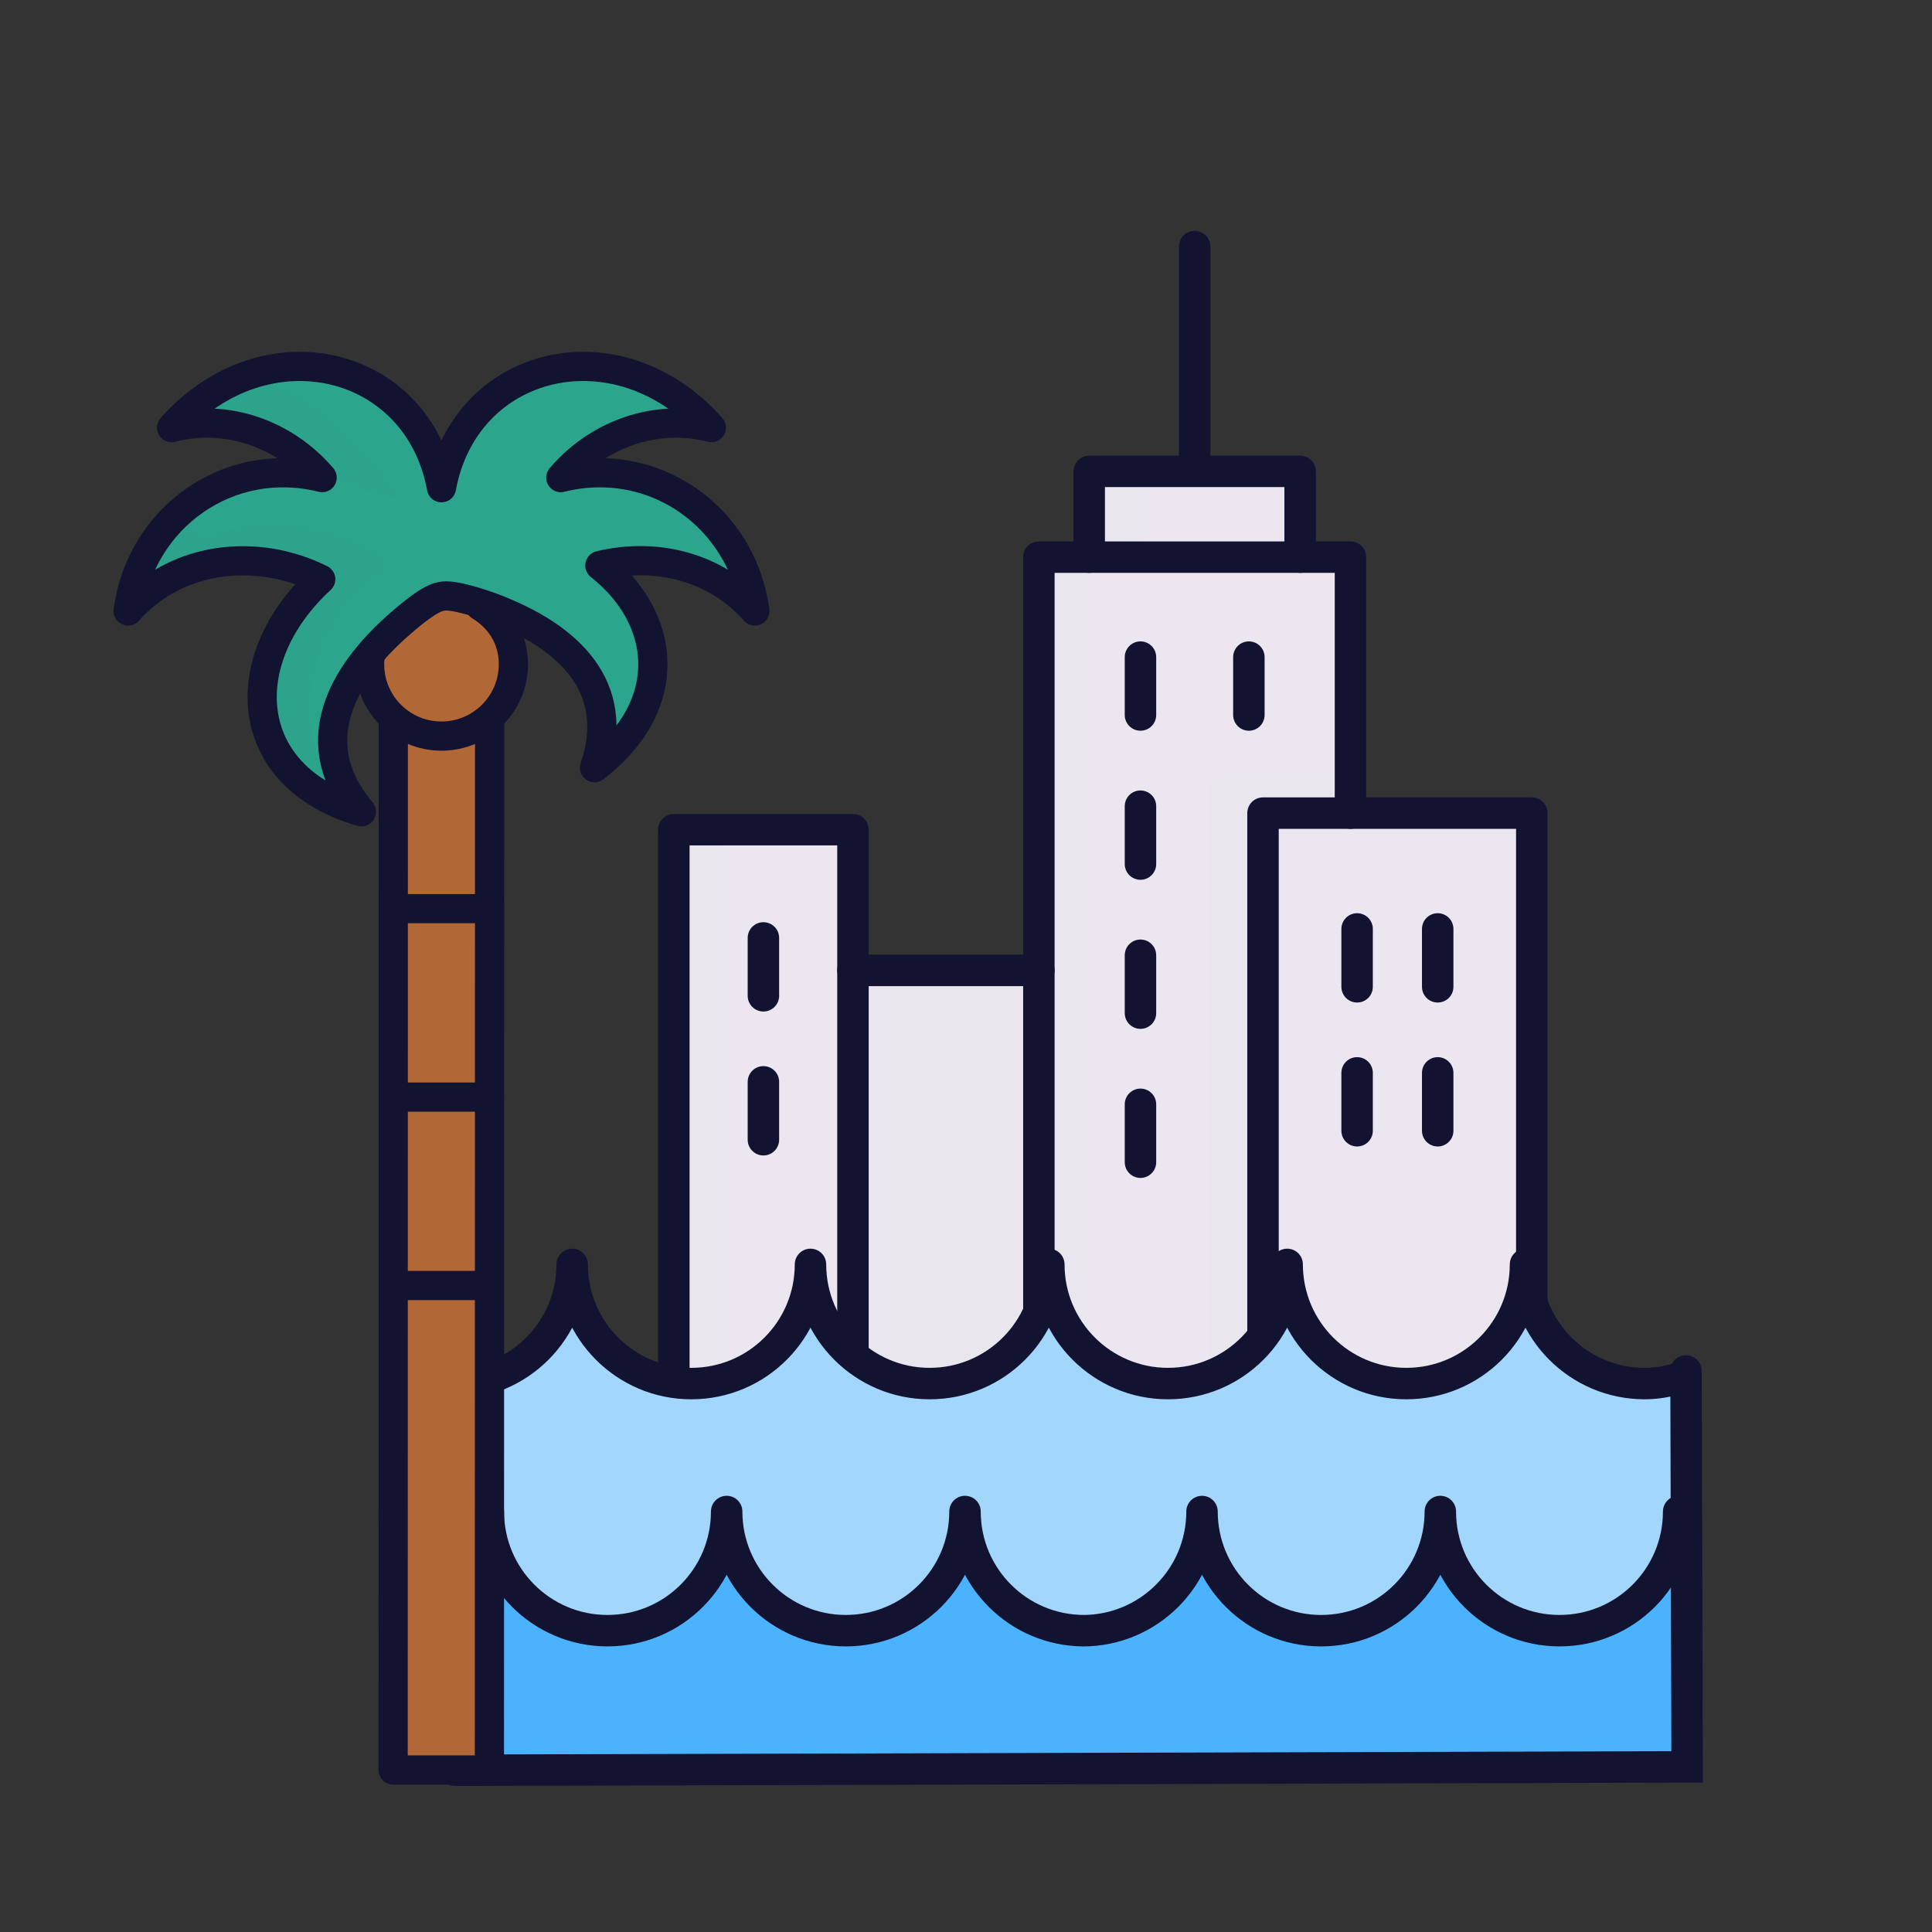 <svg xmlns="http://www.w3.org/2000/svg" width="430" height="430" style="width:100%;height:100%;transform:translate3d(0,0,0);content-visibility:visible" viewBox="0 0 430 430"><rect x="0" y="0" width="430" height="430" fill="#333333" stroke="none"/><defs><clipPath id="a"><path d="M0 0h430v430H0z"/></clipPath><clipPath id="g"><path d="M0 0h430v430H0z"/></clipPath><clipPath id="m"><path d="M0 0h430v430H0z"/></clipPath><clipPath id="l"><path fill="#fff" d="m.297-140.779-264.426.102V42.221L.297 42.12v-182.899"/></clipPath><clipPath id="k"><path fill="#fff"/></clipPath><clipPath id="j"><path fill="#fff"/></clipPath><clipPath id="i"><path fill="#fff"/></clipPath><clipPath id="h"><path fill="#fff"/></clipPath><clipPath id="b"><path d="M0 0h430v430H0z"/></clipPath><clipPath id="f"><path fill="#fff" d="m1.484-95.779-264.363.102V87.221L1.484 87.12V-95.779"/></clipPath><clipPath id="e"><path fill="#fff" d="m187.734-92.344-267.613.5-1.248 116.898 269.675-3-.814-114.398"/></clipPath><clipPath id="d"><path fill="#fff" d="m4.484-95.779-267.363.102V87.221L4.484 87.12V-95.779"/></clipPath><clipPath id="c"><path fill="#fff" d="m517.484-112.177-276.863.221V70.943l276.863-.222v-182.898"/></clipPath></defs><g clip-path="url(#a)"><g clip-path="url(#b)" style="display:block"><g fill="#EBE6EF" style="display:block"><path d="M231.046 313.108H300.4V127.714a3 3 0 0 0-3-3h-63.354a3 3 0 0 0-3 3v185.394zm-41.377 0h-36.862a3 3 0 0 1-3-3V188.372a3 3 0 0 1 3-3h33.862a3 3 0 0 1 3 3v124.736z" class="secondary"/><path d="M280.933 313.108h56.822a3 3 0 0 0 3-3V184.682a3 3 0 0 0-3-3h-53.822a3 3 0 0 0-3 3v128.426zm-38.679-188.394v-16.09a3 3 0 0 1 3-3h40.938a3 3 0 0 1 3 3v16.09m-58.147 91.976h-41.376v96.418h41.376V216.69z" class="secondary"/><path d="M20.688-48.209h-41.376v96.418h41.376v-96.418z" class="secondary" opacity=".5" style="mix-blend-mode:multiply" transform="translate(210.357 264.899)"/><path d="M6.051 63.868h-9.102a3 3 0 0 1-3-3V-60.868a3 3 0 0 1 3-3h9.102V63.868z" class="secondary" opacity=".5" style="mix-blend-mode:multiply" transform="translate(155.857 249.24)"/><path d="M5.604 94.197H-5.604V-91.197a3 3 0 0 1 3-3h8.208V94.197z" class="secondary" opacity=".5" style="mix-blend-mode:multiply" transform="translate(236.65 218.911)"/><path d="M3.051 9.713h-9.102V-9.713H6.051V6.713a3 3 0 0 1-3 3z" class="secondary" opacity=".5" style="mix-blend-mode:multiply" transform="translate(248.305 115.308)"/><path d="M15.645-61.334v-8.757h-28.29a3 3 0 0 0-3 3V70.091h11.822V-58.334a3 3 0 0 1 3-3h16.468z" class="secondary" opacity=".5" style="mix-blend-mode:multiply" transform="translate(284.755 243.017)"/></g><g fill="none" style="display:none"><path class="quaternary"/><path class="quaternary"/><path class="quaternary"/><path class="quaternary"/><path class="quaternary"/><path class="quaternary"/><path class="quaternary"/><path class="quaternary"/><path class="quaternary"/><path class="quaternary"/></g><g fill="none" stroke="#121331" stroke-linecap="round" stroke-linejoin="round" stroke-width="7" style="display:block"><path d="M281.1 307.95h-49.88V124h69.35v56.97M189.84 312.395h-39.862V184.659h39.862v127.736z" class="primary"/><path d="M281.104 308.004h59.822V180.97h-59.822v127.034zm-38.679-184.003v-19.09h46.938v19.09m-23.469-22v-47.12M189.84 215.978h41.376m88.768-9.228v12.882m-17.938-12.882v12.882m17.938 19.153v12.882m-17.938-12.882v12.882m-24.088-105.415v12.882m-24.128-12.882v12.882m0 20.296v12.882m-83.921 16.438v12.882m0 19.153v12.882m83.921-41.059v12.882m0 20.295v12.882" class="primary"/></g><path fill="none" stroke="#2CA58D" stroke-linecap="round" stroke-linejoin="round" stroke-width="12" d="M0 0" class="quinary" style="display:block" transform="translate(522.137 308.853)"/><g clip-path="url(#c)" style="display:block" transform="translate(-141.5 387)"><path fill="#FDFBFB" d="M931.963-79.967c-14.648 0-26.524-11.875-26.524-26.523 0 14.648-11.875 26.523-26.523 26.523s-26.523-11.875-26.523-26.523c0 14.648-11.875 26.523-26.523 26.523s-26.523-11.875-26.523-26.523c0 14.648-11.876 26.523-26.524 26.523-14.593 0-26.429-11.786-26.519-26.358-.086 14.481-11.775 26.208-26.242 26.356l-.355.002c-.449 0-.894-.011-1.337-.033-13.99-.736-25.108-12.312-25.108-26.485 0 .478-.014.953-.039 1.425-.025-.473-.039-.95-.039-1.43 0 14.648-11.875 26.523-26.523 26.523s-26.523-11.875-26.523-26.523c0 14.648-11.876 26.523-26.524 26.523-14.648 0-26.523-11.875-26.523-26.523 0 14.648-11.875 26.523-26.523 26.523-14.593 0-26.43-11.786-26.519-26.358-.086 14.484-11.78 26.212-26.25 26.356l-.326.002c-.898 0-1.784-.046-2.659-.133-13.372-1.36-23.807-12.654-23.807-26.385 0 .377-.012.751-.028 1.124-.016-.375-.029-.75-.029-1.129 0 14.648-11.875 26.523-26.523 26.523s-26.523-11.875-26.523-26.523c0 14.648-11.875 26.523-26.523 26.523s-26.523-11.875-26.523-26.523c0 14.648-11.875 26.523-26.523 26.523-14.593 0-26.43-11.786-26.519-26.358-.087 14.574-11.925 26.363-26.519 26.363-14.648 0-26.524-11.875-26.524-26.523 0 14.648-11.875 26.523-26.523 26.523V6.982h699.182v-88.34c-3.073 1.245-5.95 1.391-9.469 1.391z" class="octonary"/><path fill="#4BB3FD" fill-opacity=".5" d="M931.963-79.967c-14.648 0-26.524-11.875-26.524-26.523 0 14.648-11.875 26.523-26.523 26.523s-26.523-11.875-26.523-26.523c0 14.648-11.875 26.523-26.523 26.523s-26.523-11.875-26.523-26.523c0 14.648-11.876 26.523-26.524 26.523-14.593 0-26.429-11.786-26.519-26.358-.086 14.481-11.775 26.208-26.242 26.356l-.355.002c-.449 0-.894-.011-1.337-.033-13.99-.736-25.108-12.312-25.108-26.485 0 .478-.014.953-.039 1.425-.025-.473-.039-.95-.039-1.43 0 14.648-11.875 26.523-26.523 26.523s-26.523-11.875-26.523-26.523c0 14.648-11.876 26.523-26.524 26.523-14.648 0-26.523-11.875-26.523-26.523 0 14.648-11.875 26.523-26.523 26.523-14.593 0-26.43-11.786-26.519-26.358-.086 14.484-11.78 26.212-26.25 26.356l-.326.002c-.898 0-1.784-.046-2.659-.133-13.372-1.36-23.807-12.654-23.807-26.385 0 .377-.012.751-.028 1.124-.016-.375-.029-.75-.029-1.129 0 14.648-11.875 26.523-26.523 26.523s-26.523-11.875-26.523-26.523c0 14.648-11.875 26.523-26.523 26.523s-26.523-11.875-26.523-26.523c0 14.648-11.875 26.523-26.523 26.523-14.593 0-26.43-11.786-26.519-26.358-.087 14.574-11.925 26.363-26.519 26.363-14.648 0-26.524-11.875-26.524-26.523 0 14.648-11.875 26.523-26.523 26.523V6.982h699.182v-88.34c-3.073 1.245-5.95 1.391-9.469 1.391z" class="senary"/></g><g clip-path="url(#d)" style="display:block" transform="translate(370.879 294.677)"><path fill="none" stroke="#121331" stroke-linecap="round" stroke-linejoin="round" stroke-width="7" d="M267.825 12.117c.757-.23 1.5-.493 2.227-.787m-540.104 1.934c14.648 0 26.523-11.875 26.523-26.523 0 14.648 11.875 26.523 26.523 26.523l-.008-.005c14.648 0 26.523-11.875 26.523-26.523 0 14.648 11.875 26.523 26.523 26.523s26.523-11.875 26.523-26.523c0 14.648 11.876 26.523 26.524 26.523 14.648 0 26.523-11.875 26.523-26.523 0 14.648 11.875 26.523 26.523 26.523s26.523-11.875 26.523-26.523c0 14.648 11.875 26.523 26.523 26.523l-.292.005c2.328 0 4.585-.3 6.736-.863" class="primary"/></g><g clip-path="url(#e)" style="display:block" transform="translate(189.193 369.362)"><path fill="#4BB3FD" d="M216.298-7.338c-15.131 0-31.647-11.353-31.647-25.976 0 14.623-10.766 26.476-25.897 26.476-15.131 0-27.397-11.353-27.397-25.976 0 14.623-9.516 25.476-24.647 25.476-15.131 0-28.396-11.103-28.396-25.726v.062c0 14.622-11.891 24.976-27.022 24.976-15.13 0-26.334-11.104-26.334-25.726l-.009.006c0 1.064-.073 2.112-.199 3.143v-3.211c0 14.623-12.379 26.637-25.523 26.476-3.252-.04-6.372-.551-9.266-1.556-10.467-3.724-17.932-13.445-17.932-24.852v3.076a25.914 25.914 0 0 1-.199-3.144c0 14.623-10.765 26.226-25.896 26.226s-27.397-11.853-27.397-26.476c0 14.623-12.041 26.762-23.647 26.476-15.126-.373-28.897-11.603-28.897-26.226v.062c0 14.622-12.268 26.686-27.397 26.476-10.85-.15-24.131-10.401-27.028-23.709l.125-4.636v-.068c0 .636-.031 1.265-.077 1.89a26.317 26.317 0 0 1-.073-1.828l-.01.006c0 10.92-6.967 22.169-16.734 26.216a28.124 28.124 0 0 1-10.628 2.067c-15.131 0-27.397-11.853-27.397-26.476 0 .658-.033 1.308-.082 1.954a26.153 26.153 0 0 1-.077-1.886v2.772c-1.467 13.286-13.1 23.636-27.238 23.636-15.131 0-27.397-11.853-27.397-26.476 0 14.623-12.266 26.476-27.397 26.476-15.131 0-27.396-11.853-27.396-26.476v.062c0 14.622-12.266 26.476-27.397 26.476-15.131 0-27.397-11.854-27.397-26.476l-.009.006c0 14.622-12.266 26.475-27.397 26.475-15.131 0-27.397-11.853-27.397-26.475v58.93h706.105v-58.998c0 14.623-12.266 26.476-27.397 26.476z" class="senary"/></g><g clip-path="url(#f)" style="display:block" transform="translate(373.629 349.677)"><path fill="none" stroke="#121331" stroke-linecap="round" stroke-linejoin="round" stroke-width="7" d="m-291.738 13.258.27.001c14.648 0 26.523-11.875 26.523-26.523 0 14.648 11.876 26.523 26.524 26.523 14.648 0 26.523-11.875 26.523-26.523 0 14.648 11.875 26.523 26.523 26.523s26.523-11.875 26.523-26.523c0 14.648 11.875 26.523 26.523 26.523l-.292.005c14.648 0 26.523-11.875 26.523-26.523 0 14.648 11.875 26.523 26.523 26.523l-.008-.005c14.648 0 26.523-11.875 26.523-26.523 0 14.648 11.875 26.523 26.523 26.523S-.014 1.384-.014-13.264c0 .331.006.661.018.989" class="primary"/></g><path fill="none" stroke="#121331" stroke-linecap="round" stroke-width="7" d="m136.767-31.649.25 88.125-274.25.75" class="primary" style="display:block" transform="translate(238.483 336.774)"/><g fill="#B26836" style="display:block"><path d="M109.609 160.746v232.84a3 3 0 0 1-3 3h-15.43a3 3 0 0 1-3-3v-232.84" class="tertiary"/><path d="M10.717-71.892v-7H2.283a3 3 0 0 1-3-3v-36.028h-10v232.84a3 3 0 0 0 3 3h7V14.979a3 3 0 0 1 3-3h8.434v-7H2.283a3 3 0 0 1-3-3v-31.936h11.434v-7H2.283a3 3 0 0 1-3-3v-28.935a3 3 0 0 1 3-3h8.434z" class="tertiary" opacity=".5" style="mix-blend-mode:multiply" transform="translate(98.896 278.665)"/><path d="M114.899 148.89c0 8.823-7.153 15.976-15.976 15.976s-15.976-7.153-15.976-15.976 7.153-15.976 15.976-15.976 15.976 7.153 15.976 15.976z" class="tertiary"/><path d="M15.976 0c0 8.823-7.153 15.976-15.976 15.976S-15.976 8.823-15.976 0-8.823-15.976 0-15.976 15.976-8.823 15.976 0z" class="tertiary" opacity=".5" style="mix-blend-mode:multiply" transform="translate(98.923 148.89)"/><path d="M-4.238 0c0-7.971 5.843-14.558 13.476-15.761a16.092 16.092 0 0 0-2.5-.215C-2.085-15.976-9.238-8.823-9.238 0s7.153 15.976 15.976 15.976c.853 0 1.683-.086 2.5-.215C1.605 14.559-4.238 7.971-4.238 0z" class="tertiary" opacity=".5" style="mix-blend-mode:multiply" transform="translate(92.185 148.89)"/></g><g fill="#2CA58D" style="display:block"><path d="M137.05 129.351c8.469 9.394 11.131 23.055 2.741 33.882-1.746 2.253-6.682 6.536-6.386 3.701 2.094-20.059-10.307-27.173-23.736-32.258-2.058-.779-8.749-3.092-11.181-2.488v.002c-2.5.326-6.938 3.029-8.849 4.688-11.038 9.586-20.139 24.121-11.971 39.169 1.39 2.56-1.062 3.694-3.551 2.181-23.305-14.166-18.774-34.232-2.368-49.344-11.018-5.509-29.875-5.51-40.649 4.272-2.167 1.968-.639-4.31.547-6.986 6.512-14.701 23.127-24.188 39.799-20.004-6.009-7.055-18.134-13.541-30.356-11.562-2.864.464 1.12-4.343 3.483-6.027 17.535-12.498 45.177-8.828 51.964 14.576.702 2.42 3.199 2.794 3.904.375 6.934-23.778 31.675-27.83 49.215-15.325 2.362 1.684 9.035 6.613 6.171 6.151-8.014-1.292-23.015 1.771-28.974 9.805-1.746 2.355 3.542 1.154 6.473 1.205 13.162.23 26.923 9.29 32.246 21.288 1.201 2.706 3.041 10.577-.199 6.645-6.373-7.735-21.933-8.676-28.933-8.226-2.536.163-1.092 2.393.61 4.28z" class="quinary"/><path d="M3.969 8.538c7.409 2.023 12.563 5.037 17.475 5.059C15.63 3.168-.515-12.476-12.279-13.597c-4.19 1.809-8.675 3.193-10.815 4.95-2.158 1.772-6.046 6.118-3.264 5.878C-9.52-4.223 2.293 5.526 3.969 8.538z" class="quinary" opacity=".5" style="mix-blend-mode:multiply" transform="translate(67.707 97.348)"/><path d="M24.52-17.326c-10.612-6.557-25.417-8.732-36.818-4.121-2.771 1.121-5.3-1.96-3.648-4.451 1.685-2.54 5.886-5.833 8.047-7.856-8.083 3.226-16.608 11.187-20.267 19.447-.069.155-.12.311-.162.465-.6 2.485-2.405 8.336-.379 6.478 10.894-9.988 29.626-11.529 40.643-4.269l-.029.028.028.013C6.334-6.432 1.178-.323-.698 5.561l-.077.244c-.141.454-.27.909-.388 1.363-.033.127-.063.256-.094.383-.104.426-.203.851-.287 1.276-.031.157-.055.314-.083.471-.073.403-.145.806-.2 1.207-.032.241-.052.481-.077.721a26.47 26.47 0 0 0-.121 1.477c-.02.39-.04.78-.042 1.168-.001.186.007.369.009.554.007.407.018.815.044 1.219.01.159.025.317.038.476a23.984 23.984 0 0 0 .479 3.176c.01.046.016.094.03.14 2.034 6.867 11.46 17.132 15.329 18.243 1.381.534 2.6 1.822 3.334.739C4.25 24.463 7.303.239 24.656-12.355c1.719-1.248 1.671-3.854-.136-4.971z" class="quinary" opacity=".5" style="mix-blend-mode:multiply" transform="translate(59.814 140.477)"/></g><g fill="none" stroke="#121331" stroke-linecap="round" stroke-linejoin="round" stroke-width="6.5" style="display:block"><path d="m108.969 159.71-.04 234.234h-21.43l.04-234.234m21.435 126.398H87.542m21.432-41.936H87.542m21.432-41.935H87.542m19.263-67.392c4.55 2.82 7.455 7.245 7.455 12.985 0 8.84-7.17 16-16 16-8.84 0-16-7.16-16-16 0-.82-.065-.255.055-1.035" class="primary"/><path d="M133.508 125.863c14.92 11.762 16.945 31.09-1.188 45 6.15-17.987-5.768-29.203-22.562-35.562-2.12-.803-8.995-3.185-11.5-2.563 0 0 0 0 0 0-2.575.336-7.157 4.291-9.125 6-13.78 11.967-21.224 27.16-8.688 41.937-26.752-7.702-28.512-33.834-9.062-51.75-14.206-7.103-32.117-5.17-42.875 7.063 2.827-20.965 22.514-34.875 43.188-29.687-8.175-9.598-21.154-14.366-33.5-11.126 20.843-23.412 54.828-15.159 60.062 13.376 5.231-28.521 39.209-36.799 60.063-13.376-12.345-3.239-25.325 1.527-33.501 11.126 20.669-5.187 40.36 8.717 43.188 29.687-8.742-9.94-22.152-13.108-34.5-10.125z" class="primary"/></g></g><g clip-path="url(#g)" style="display:none"><g style="display:none"><path fill="none" class="primary"/><path class="secondary"/><path class="secondary"/><path class="secondary"/><path class="secondary"/><path class="secondary"/><path class="secondary" style="mix-blend-mode:multiply"/><path class="secondary" style="mix-blend-mode:multiply"/><path class="secondary" style="mix-blend-mode:multiply"/><path class="secondary" style="mix-blend-mode:multiply"/><path class="secondary" style="mix-blend-mode:multiply"/></g><g fill="none" style="display:none"><path class="primary"/><path class="primary"/><path class="primary"/><path class="primary"/><path class="primary"/><path class="primary"/><path class="primary"/><path class="primary"/><path class="primary"/><path class="primary"/><path class="primary"/></g><g fill="none" style="display:none"><path class="primary"/><path class="primary"/><path class="primary"/><path class="primary"/><path class="primary"/><path class="primary"/></g><g clip-path="url(#h)" style="display:none"><path class="septenary"/></g><g clip-path="url(#i)" style="display:none"><path class="senary"/></g><g clip-path="url(#j)" style="display:none"><path fill="none" class="primary"/></g><g clip-path="url(#k)" style="display:none"><path class="senary"/></g><g clip-path="url(#l)" style="display:none"><path fill="none" class="primary"/></g><g clip-path="url(#m)" style="display:none"><g style="display:none"><path class="tertiary"/><path class="tertiary" style="mix-blend-mode:multiply"/></g><g fill="none" style="display:none"><path class="primary"/><path class="primary"/></g><g style="display:none"><path class="tertiary"/><path class="tertiary" style="mix-blend-mode:multiply"/><path class="tertiary" style="mix-blend-mode:multiply"/></g><path fill="none" class="primary" style="display:none"/><g style="display:none"><path class="quinary"/><path class="quinary" style="mix-blend-mode:multiply"/><path class="quinary" style="mix-blend-mode:multiply"/></g><path fill="none" class="primary" style="display:none"/></g><path fill="none" class="primary" style="display:none"/></g></g></svg>